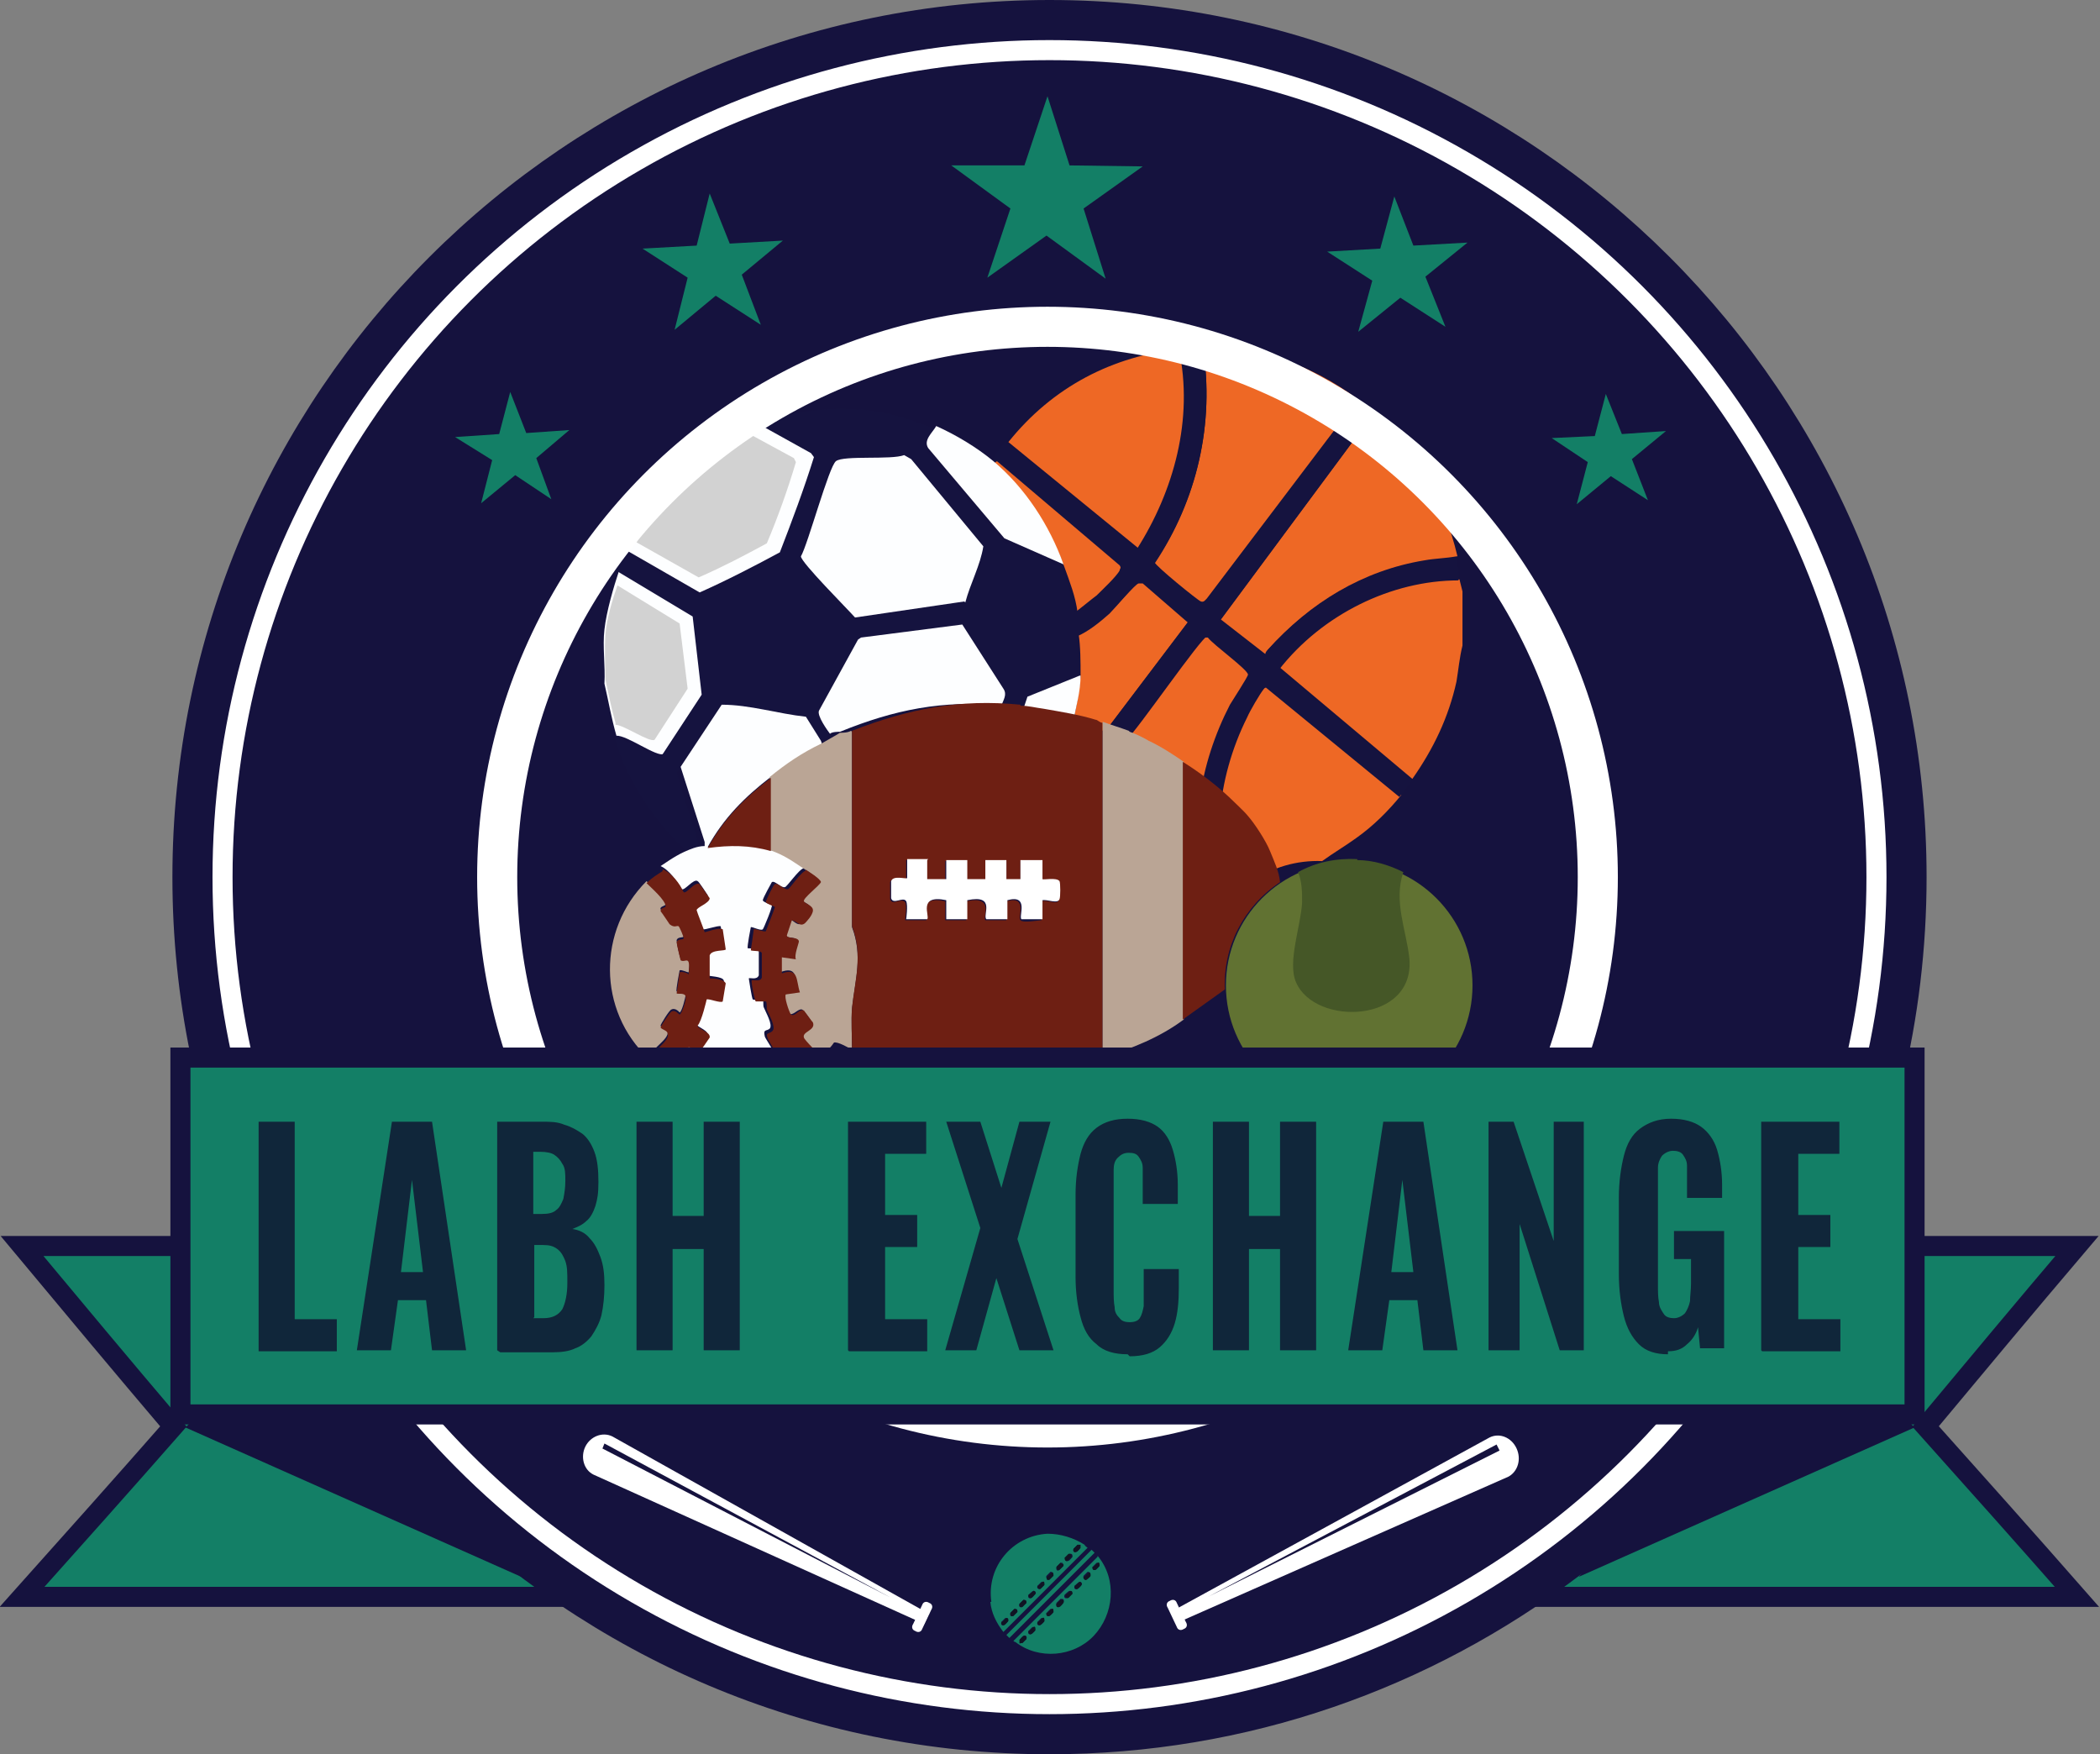 <svg xmlns="http://www.w3.org/2000/svg" id="Layer_1" version="1.1" viewBox="0 0 209.5 175">
  <rect x="0" y="0" width="209.5" height="175" fill="#808080" stroke="none"/>
  <defs>
    <style>
    :root{
      --primary: #137f66;
      --secondary: #10263a;
      --bg-body: #15123e;
      --text-color: white;
    }
      .st0 {
        fill: #baa595;
      }

      .st1 {
        fill: #fff;
      }

      .st2 {
        fill: #10263a;
        isolation: isolate;
      }

      .st3 {
        fill: #101423;
      }

      .st4 {
        fill: #ee6825;
      }

      .st5 {
        stroke: #15123e;
      }

      .st5, .st6, .st7 {
        stroke-miterlimit: 10;
      }

      .st5, .st7 {
        stroke-width: 2px;
      }

      .st5 {
        fill: #137f66;
      }

      .st8 {
        fill: #137f66;
      }

      .st9 {
        fill: #6e1f13;
      }

      .st10 {
        fill: #15123e;
      }

      .st11 {
        fill: #137f66;
      }

      .st6 {
        stroke-width: 4px;
      }

      .st6, .st7 {
        fill: none;
        stroke: white;
      }

      .st12 {
        fill: #fdfeff;
      }

      .st13 {
        fill: #455727;
      }

      .st14 {
        fill: #15133f;
      }

      .st15 {
        fill: #d2d2d2;
      }

      .st16 {
        fill: #617232;
      }
    </style>
  </defs>
  <path class="st5" d="M207.2,159.3H2.2c5.1-5.7,10.1-11.3,15.1-17-5.1-6-10.1-12-15.1-18h205c-5.1,6-10.1,12-15.1,18,5.1,5.7,10.1,11.3,15.1,17Z"/>
  <path class="st10" d="M192.2,87.5c0,28.5-13.6,53.9-34.8,69.8-14.7,11.1-32.9,17.7-52.7,17.7-48.3,0-87.5-39.2-87.5-87.5S56.4,0,104.7,0s87.5,39.2,87.5,87.5h0Z"/>
  <g>
    <g>
      <g>
        <path class="st4" d="M145.6,57.8l.3,1.2v5.4c-.3,1.2-.4,2.4-.6,3.6-.8,3.6-2.3,6.7-4.4,9.7l-13.2-11.1c4.2-5.4,11.2-8.8,17.9-8.8h0Z"/>
        <path class="st4" d="M139.8,79.3c-1.3,1.6-2.8,3.1-4.5,4.3-1.1.8-2.3,1.5-3.4,2.3-2.5-.1-5,.6-7.1,2.1,0-1.1-.5-2.2-1-3.1s-1.5-2.7-2.1-3.5c.2-3.3,1.2-6.8,2.7-9.8.3-.7,1.3-2.4,1.7-2.9.1-.1.2-.3.4-.3l13.3,10.9h0Z"/>
        <path class="st4" d="M135.4,39.9l-15,19.8c-.2.2-.3.4-.6.3s-4.6-3.6-4.6-3.9c4.2-6.2,6-13.9,4.8-21.5,5.6,0,10.9,1.8,15.4,5.2Z"/>
        <path class="st4" d="M145.3,55.5c-1.1.2-2.1.2-3.2.4-6.1,1-11.4,4.2-15.6,8.9-.1.2-.2.3-.2.5l-4.5-3.5,15.2-20.5c4.3,3.9,7,8.3,8.4,14.2h0Z"/>
        <path class="st4" d="M117.9,34.8c1.5,7-.5,14.1-4.2,20l-13.1-10.7c4.4-5.5,10.4-8.6,17.2-9.3h0Z"/>
        <path class="st4" d="M99.4,45.7l12.6,10.7c.2.2,0,.3,0,.5-.3.5-1.8,2-2.3,2.5-.2.2-2.1,1.8-2.2,1.7-.2-1.6-.8-3.1-1.3-4.5-1.5-4-3.9-7.6-7-10.3,0-.2.3-.3.3-.3h0Z"/>
        <path class="st4" d="M119.9,79.5c-1.3-1.3-2.8-2.5-4.3-3.5-1-.7-2.3-1.6-3.3-2.1,1.2-1.1,7.5-10.3,8.2-10.5.1,0,.3,0,.4,0,.4.6,4.1,3.1,4,3.6,0,.2-1.6,2.5-1.8,3-1.5,2.9-2.6,6.2-3,9.4Z"/>
        <path class="st4" d="M110.3,73c-.7-.3-1.7-.6-2.5-.9-.2,0-.5-.3-.7-.3.3-1.4.6-2.9.7-4.4,0-1.3,0-2.9-.2-4.2,1.1-.5,2.3-1.4,3.3-2.3.5-.5,2.6-2.9,2.9-3,.1,0,.3,0,.4,0l4.5,3.9s-8.4,11.1-8.4,11.1Z"/>
      </g>
      <g>
        <path class="st12" d="M61.5,73.4c-.5-1.7-.8-3.5-1.2-5.2.1-1.8-.2-3.7,0-5.4.2-1.8.9-4.2,1.5-6l7.5,4.5.9,7.8-4,6.1c-.6.4-3.7-1.9-4.7-1.8h0Z"/>
        <path class="st15" d="M61.4,72.1c-.4-1.4-.7-2.9-1-4.3,0-1.4-.1-3.1,0-4.5.1-1.5.7-3.5,1.2-4.9l6.2,3.8.8,6.5-3.3,5.1c-.5.3-3.1-1.5-3.9-1.5h0Z"/>
        <path class="st14" d="M120,34.7c1.2,7.6-.6,15.2-4.8,21.5,0,.3,4.3,3.8,4.6,3.9s.4,0,.6-.3l15-19.8c.6.5,1,.9,1.5,1.4l-15.2,20.5,4.5,3.5c0-.2.1-.4.2-.5,4.3-4.7,9.5-7.9,15.6-8.9,1.1-.2,2.2-.2,3.2-.4.2.7.4,1.5.3,2.3-6.7,0-13.6,3.4-17.9,8.9l13.2,11.1c-.4.6-.7,1-1.2,1.6l-13.3-10.9c-.2,0-.3.2-.4.3-.5.5-1.4,2.2-1.7,2.9-1.5,2.9-2.4,6.4-2.7,9.8-.4-.5-1.4-1.4-1.8-1.9.4-3.2,1.5-6.5,3-9.4.3-.5,1.8-2.8,1.8-3,0-.5-3.5-3-4-3.7-.1,0-.2,0-.4,0-.7.2-6.9,9.4-8.2,10.5-.5-.3-1.3-.6-1.8-.9l8.4-11.1-4.5-3.9c-.1,0-.2,0-.4,0-.3,0-2.4,2.5-2.9,3-.9.8-2.1,1.8-3.3,2.3.2,1.3.2,2.9.2,4.2l-5.2,2.1-.4,1.2c-.8-.1-1.4-.3-2.2-.3.1-.6.6-1.1.2-1.7l-4.1-6.5-10.1,1.3-.3.2-3.9,7.1c-.1.5.8,1.9,1.1,2.3-.3.2-1.3.8-1.8,1.1l-1.5-2.4c-2.7-.4-5.3-1.2-8-1.2l-3.9,6.2,2.3,7.5v.4c-.3,0-.7,0-1,.2-3.4-3.1-6.1-7-7.5-11.6,1,0,4,2.2,4.7,1.8l4-6.1-.9-7.8-7.5-4.5c.2-.6.4-1.1.7-1.8l7.3,4.2c2.7-1.2,5.4-2.6,8-4,1.3-3.1,2.4-6.3,3.4-9.5l-.3-.4-5.4-3c6-2.4,12-2.3,17.9.3-.4.7-1.3,1.3-.8,2.2l7.6,9,5.9,2.6c.6,1.5,1.1,3,1.3,4.5.1,0,1.9-1.5,2.2-1.7.5-.5,2-1.9,2.3-2.5,0-.2.2-.2,0-.5l-12.6-10.7c.4-.7.7-1,1.2-1.6l13.1,10.7c3.7-5.8,5.7-13,4.2-20,.8,0,1.4-.2,2.2-.2h0ZM96.2,60c.6-1.9,1.5-3.7,1.8-5.6l-7.2-8.7-.7-.4c-1.3.5-6,0-6.8.6-.6.5-2.8,8.2-3.5,9.5,0,.6,4.7,5.4,5.4,6.1l10.9-1.6h0Z"/>
        <path class="st12" d="M62.5,55c2.6-5.9,7.2-10.4,13-12.8l5.4,3,.3.4c-1,3.2-2.2,6.4-3.4,9.5-2.6,1.4-5.3,2.8-8,4l-7.3-4.2h0Z"/>
        <path class="st12" d="M99.1,46c3.2,2.7,5.6,6.4,7,10.3l-5.9-2.6-7.6-9c-.5-.8.4-1.5.8-2.2,2,.9,4,2.1,5.7,3.5Z"/>
        <path class="st12" d="M96.2,60l-10.9,1.6c-.7-.8-5.4-5.5-5.4-6.1.7-1.2,2.8-9,3.5-9.5.8-.6,5.5-.1,6.8-.6l.7.4,7.2,8.7c-.3,1.9-1.3,3.7-1.8,5.6h0Z"/>
        <path class="st12" d="M99.9,70.4c-5.8-.6-10.7.4-16.1,2.6-.2,0-.8,0-1,.2-.3-.4-1.3-1.8-1.1-2.3l3.9-7.1.3-.2,10.1-1.3,4.1,6.4c.4.6,0,1.1-.2,1.7h0Z"/>
        <path class="st12" d="M107.8,67.4c0,1.5-.4,2.9-.7,4.4-1.6-.5-3.4-.8-5-1.1l.4-1.2,5.2-2.1h0Z"/>
        <path class="st15" d="M63.5,54.1c2.3-5,6.1-8.9,11.1-10.9l4.6,2.5.2.4c-.8,2.7-1.8,5.5-2.9,8.1-2.2,1.2-4.5,2.4-6.8,3.4,0,0-6.2-3.5-6.2-3.5Z"/>
      </g>
    </g>
    <g>
      <g>
        <circle class="st16" cx="134.6" cy="98.3" r="12.3"/>
        <path class="st13" d="M135.4,85.8c1.6,0,3.2.5,4.6,1.2-1,2.9.3,5.8.6,8.6.6,6.5-9.4,6.8-11.3,2.4-.9-2,.5-5.7.6-8,0-1,0-2-.4-3,1.8-1,3.8-1.4,5.9-1.3h0Z"/>
        <g>
          <path class="st12" d="M82,74.2c-1.8.9-3.5,2.1-5.1,3.3-2.6,2-4.7,4.1-6.3,7,2.2-.3,4.2-.3,6.3.3,1.4.4,2.2.9,3.3,1.8-.5.1-1.7,1.9-1.9,1.9-.4.1-1-.7-1.3-.5,0,0-.9,1.6-.9,1.8,0,.2.8.4.9.5s-.8,2.3-.9,2.4c-.2.2-1.1-.3-1.2-.2,0,0-.4,2-.3,2.1,0,0,1,0,1.1.3,0,.2,0,2.2,0,2.4-.2.5-.9.2-1,.3,0,0,.3,2,.4,2.1.2.1.9,0,1,0s0,.6.1.8c.2.5.9,1.7.6,2.1-.3.3-.7,0-.5.8,0,.1.8,1.3.8,1.4.2.2.7-.4,1-.3.5.2,1.4,1.8,1.9,2.2-4.4,3-9.2,2.9-13.7,0,.2-.4,1.7-2.3,1.9-2.4.6-.3,1,.5,1.3.4,0,0,1.1-1.4,1.1-1.5,0-.5-1.3-.8-1.2-1.2.4-.3.8-2.5.9-2.6.2-.1,1.4.3,1.6.2,0,0,.4-1.7.3-1.8-.1-.4-1.5-.4-1.6-.5s0-2.2,0-2.3c.2-.5,1.5-.3,1.6-.6l-.3-2c-.3-.1-1.6.4-1.8.3,0,0-.9-2.1-.8-2.2,0-.2,1.4-.7,1.3-1.2,0,0-.9-1.4-1-1.4-.4-.3-1.3,1-1.6.8-.5-.8-1.2-1.9-2.1-2.3,1.2-.8,1.9-1.3,3.3-1.8.3-.1.7-.2,1.1-.2v-.4l-2.4-7.5,4.1-6.2c2.8,0,5.6.9,8.4,1.2l1.5,2.4h0Z"/>
          <path class="st0" d="M85,73v19.5c1.1,2.9.3,5.3,0,8.1-.1,1.3,0,2.8,0,4.1-.4-.2-1.4-.8-1.8-.7-.4.6-.8.9-1.3,1.4-.3-.2-1.9-1.8-1.9-2,0-.5,1.3-.6.9-1.5,0-.2-.8-1.2-.9-1.2-.4-.1-.9.7-1.3.4-.2-.3-.7-1.8-.5-2l1.4-.2c-.3-1.3,0-2.6-1.8-1.9v-1.6l1.4.2c-.2-.5.4-1.6.3-1.8-.1-.4-1.1-.1-1.2-.6l.5-1.5c.5.2.8.8,1.3.3,0,0,.8-1.2.8-1.3,0-.5-.8-.7-.9-.9,0-.3,1.5-1.6,1.7-1.9,0-.3-1.3-1.1-1.6-1.3-1.2-.8-1.9-1.3-3.3-1.8v-7.3c1.6-1.3,3.2-2.4,5.1-3.3.5-.3,1.6-.9,1.9-1.1.2,0,.8,0,1.1-.2h0Z"/>
          <path class="st0" d="M64.5,87.9c.4.4,2,1.8,1.9,2.3,0,.2-.6.2-.5.5,0,0,.8,1.2.9,1.3.4.4.7,0,.9.2.2,0,.5,1,.5,1.2s-.6,0-.7.4c0,.2.3,1.7.4,1.8.6.3,1.1-.7.8,1.4-.2,0-.7-.3-.9-.2,0,0-.4,2-.3,2.1,0,0,.7-.1.9.3,0,.3-.4,1.8-.6,1.8,0,0-.4-.5-.8-.3-.2,0-1.1,1.5-1.1,1.6,0,.2.6.3.7.6.2.8-1.8,1.8-1.9,2.7-5.1-4.8-5.1-12.8-.2-17.7h0Z"/>
          <path class="st9" d="M66.1,86.7c.9.4,1.7,1.4,2.1,2.3.3.2,1.1-1.1,1.6-.8,0,0,1,1.4,1,1.4,0,.5-1.3.9-1.3,1.2,0,.1.8,2.1.8,2.2.1,0,1.4-.5,1.8-.3l.3,2c0,.2-1.4,0-1.6.6,0,.2,0,2.2,0,2.3,0,0,1.4,0,1.6.5,0,0-.3,1.8-.3,1.8-.2.2-1.4-.3-1.6-.2,0,0-.5,2.2-.9,2.6,0,.4,1.3.6,1.2,1.2,0,0-1,1.5-1.1,1.5-.3,0-.7-.8-1.3-.4-.2.1-1.7,2-1.9,2.4-.7-.4-1.1-.6-1.8-1.2.1-.8,2.2-1.9,1.9-2.7,0-.3-.6-.4-.7-.6,0-.1.9-1.5,1.1-1.6.4-.2.7.3.8.3.2,0,.7-1.5.6-1.8-.1-.4-.8-.2-.9-.3,0,0,.3-2,.3-2.1.1-.1.7,0,.9.2.2-2.1-.3-1.1-.8-1.4,0,0-.4-1.6-.4-1.8.1-.4.7-.2.7-.4s-.4-1.1-.5-1.2c-.2-.1-.4.2-.9-.2,0,0-.8-1.2-.9-1.3,0-.4.5-.3.5-.5,0-.6-1.5-1.9-1.9-2.3.6-.6,1-.8,1.6-1.2h0Z"/>
          <path class="st9" d="M80.3,86.7c.3.2,1.6,1,1.6,1.3-.2.4-1.8,1.6-1.7,1.9,0,.2.9.4.9.9s-.7,1.2-.8,1.3c-.5.4-.8-.2-1.3-.3l-.5,1.5c0,.4,1.1.1,1.2.6,0,.2-.5,1.4-.3,1.8l-1.4-.2v1.6c1.7-.6,1.4.7,1.8,1.9l-1.4.2c-.2.2.3,1.7.5,2,.4.3.8-.6,1.3-.4,0,0,.8,1.1.9,1.2.3.8-1.1.9-.9,1.5,0,.2,1.6,1.8,1.9,2-.6.6-1,.9-1.8,1.4-.5-.4-1.5-2-1.9-2.2-.4-.2-.8.4-1,.3,0,0-.8-1.3-.8-1.4-.3-.7.2-.4.5-.8.3-.4-.4-1.6-.6-2.1,0-.2,0-.8-.1-.8-.1,0-.8,0-1,0-.1,0-.5-2-.4-2.1s.9.2,1-.3c0-.2,0-2.2,0-2.4,0-.3-1-.2-1.1-.3,0,0,.3-2,.3-2.1.1-.1,1,.3,1.2.2,0,0,.9-2.3.9-2.4s-.8-.3-.9-.5c0-.2.8-1.8.9-1.8.3-.2.9.6,1.3.5.2,0,1.3-1.8,1.9-1.9h0Z"/>
        </g>
      </g>
      <g>
        <path class="st9" d="M101.8,70.4c.8,0,1.5.2,2.3.3,1.7.3,3.6.6,5.2,1.1.2,0,.4.3.7.3v33.4c-8.9,2.9-16.4,2.4-25-.9,0-1.3-.1-2.8,0-4.1.3-2.8,1.1-5.2,0-8.1v-19.5c5.7-2.2,10.7-3.2,16.8-2.6h0ZM92.5,85.8h-2.1c0,.3,0,1.9,0,1.9-.1.1-1.4-.3-1.6.3,0,.2,0,1.5,0,1.7.2.7,1.1-.2,1.5.3.2.3,0,1.7,0,1.8,0,0,2,0,2.1,0,.4-.4-1-2.5,1.9-1.9v1.9h2.1v-1.9c2.9-.6,1.6,1.6,1.9,1.9,0,0,1.8,0,2.1,0v-1.9c2.2-.6,1.1,1.6,1.4,1.9s1.8,0,2.1,0v-1.9c.5-.2,1.6.4,1.7-.1,0-.3,0-1.6,0-1.8-.2-.4-1.6,0-1.7-.2,0,0,0-1.6,0-1.9h-2.1v1.9h-1.4v-1.9h-2.1v1.9h-1.9v-1.9h-2.1v1.9h-1.9v-1.9h0Z"/>
        <path class="st0" d="M112.7,73c.6.2,1.4.6,1.9.9,1.1.5,2.5,1.4,3.5,2.1v25.7c-2.4,1.8-5.2,2.9-8.1,3.8v-33.5c.8.3,1.8.6,2.6.9h0Z"/>
        <path class="st9" d="M122.6,79.5c.5.5,1.5,1.4,1.9,1.9.7.8,1.8,2.5,2.2,3.5s.9,2,1,3.1c-3.6,2.4-5.7,6.4-5.5,10.7l-4.2,3v-25.7c1.6,1,3.2,2.2,4.6,3.5h0Z"/>
        <path class="st1" d="M92.5,85.8v1.9h1.9v-1.9h2.1v1.9h1.8v-1.9h2.1v1.9h1.4v-1.9h2.2c0,.3,0,1.9,0,1.9.1.1,1.4-.2,1.7.2.1.2.1,1.6,0,1.8-.2.5-1.2,0-1.7.1v1.9c-.3,0-2,0-2.1,0-.3-.3.8-2.5-1.4-1.9v1.9c-.3,0-2,0-2.1,0-.4-.4,1-2.5-1.9-1.9v1.9h-2.1v-1.9c-2.9-.6-1.6,1.6-1.9,1.9,0,0-2,0-2.1,0,0,0,.2-1.4,0-1.8-.3-.5-1.3.4-1.5-.3,0-.2,0-1.5,0-1.7.2-.6,1.4-.2,1.6-.3,0,0,0-1.6,0-1.9h2.1Z"/>
        <path class="st9" d="M76.9,84.9c-2.1-.6-4.1-.6-6.3-.3,1.6-2.9,3.7-5,6.3-7v7.3Z"/>
      </g>
    </g>
  </g>
  <circle class="st6" cx="104.5" cy="87.5" r="54.9"/>
  <circle class="st7" cx="104.7" cy="87.5" r="82.5"/>
  <rect class="st5" x="18" y="105.5" width="173" height="35.6"/>
  <path class="st2" d="M25.8,134.7v-22.8h3.6v19.7h4.2v3.2h-7.8ZM35.6,134.7l3.5-22.8h4l3.4,22.8h-3.4l-.6-5h-2.8l-.7,5h-3.4ZM40.1,126.9h2.1l-1.1-9.2-1.1,9.2ZM49.6,134.7v-22.8h4.5c.8,0,1.5,0,2.2.3.7.2,1.2.5,1.8.9.5.4.9,1,1.2,1.8.3.8.4,1.8.4,3s-.1,1.7-.3,2.4c-.2.6-.5,1.2-.9,1.5-.4.4-.9.6-1.4.8.7.1,1.3.4,1.7.9.5.5.8,1.1,1.1,1.9s.4,1.7.4,2.8-.1,2.1-.3,3c-.2.8-.6,1.5-1,2.1-.4.5-1,1-1.6,1.2-.6.3-1.4.4-2.2.4h-5.3ZM53.2,121.1h.9c.6,0,1.1-.1,1.4-.4.3-.2.5-.6.7-1.1.1-.5.2-1.1.2-1.8s0-1.3-.3-1.7c-.2-.4-.5-.7-.8-.9s-.8-.3-1.4-.3h-.7v6.1ZM53.2,131.5h1c.9,0,1.5-.3,1.9-.9.3-.6.5-1.5.5-2.6s0-1.6-.2-2.2c-.2-.5-.4-.9-.8-1.2-.4-.3-.8-.4-1.4-.4h-.9v7.2ZM63.5,134.7v-22.8h3.6v9.4h3.1v-9.4h3.6v22.8h-3.6v-10.1h-3.1v10.1h-3.6ZM84.6,134.7v-22.8h7.8v3.2h-4.1v6.1h3.2v3.2h-3.2v7.2h4.2v3.2h-7.8ZM94.3,134.7l3.5-12.2-3.4-10.6h3.4l2.1,6.6,1.8-6.6h3.1l-3.3,11.7,3.6,11.1h-3.4l-2.3-7.2-2,7.2h-3.1ZM112.5,135.1c-1.3,0-2.4-.3-3.1-1-.8-.6-1.3-1.5-1.6-2.7-.3-1.1-.5-2.5-.5-4v-8.2c0-1.6.2-2.9.5-4.1.3-1.1.8-2,1.6-2.6.8-.6,1.8-.9,3.1-.9s2.3.3,3,.8c.7.5,1.2,1.3,1.5,2.3.3,1,.5,2.2.5,3.5v1.9h-3.5v-2.1c0-.5,0-1,0-1.5,0-.5-.2-.8-.4-1.1s-.5-.4-1-.4-.8.2-1.1.5-.4.7-.4,1.2,0,1,0,1.6v10.4c0,.6,0,1.2.1,1.7,0,.5.2.8.5,1.1.2.3.6.4,1,.4s.8-.1,1-.4c.2-.3.3-.7.4-1.2,0-.5,0-1,0-1.5v-2.2h3.5v1.9c0,1.3-.1,2.5-.4,3.5-.3,1-.8,1.8-1.5,2.4-.7.6-1.7.9-3,.9ZM121,134.7v-22.8h3.6v9.4h3.1v-9.4h3.6v22.8h-3.6v-10.1h-3.1v10.1h-3.6ZM134.5,134.7l3.5-22.8h4l3.4,22.8h-3.4l-.6-5h-2.8l-.7,5h-3.4ZM138.9,126.9h2.1l-1.1-9.2-1.1,9.2ZM148.5,134.7v-22.8h2.5l4,11.9v-11.9h3v22.8h-2.4l-4-12.6v12.6h-3.1ZM166.4,135.1c-1.2,0-2.2-.3-2.9-1s-1.2-1.6-1.5-2.8c-.3-1.2-.5-2.6-.5-4.2v-7.6c0-1.6.2-3,.5-4.2.3-1.2.8-2.1,1.6-2.7.8-.6,1.8-1,3.1-1s2.3.3,3,.8c.7.5,1.3,1.3,1.6,2.3s.5,2.2.5,3.5v1.3h-3.5v-1.6c0-.6,0-1.1,0-1.6,0-.5-.2-.8-.4-1.1-.2-.3-.6-.4-1-.4s-.8.2-1.1.5c-.2.3-.4.7-.4,1.2,0,.5,0,1,0,1.6v10.1c0,.6,0,1.2.1,1.7,0,.5.3.9.5,1.2s.6.4,1,.4.8-.2,1.1-.5c.2-.3.4-.7.5-1.2,0-.5.1-1.1.1-1.8v-2.4h-1.7v-2.8h5v11.7h-2.4l-.2-2.1c-.2.7-.6,1.3-1.1,1.7-.5.5-1.1.7-1.9.7ZM175.7,134.7v-22.8h7.8v3.2h-4.1v6.1h3.2v3.2h-3.2v7.2h4.2v3.2h-7.8Z"/>
  <polygon class="st8" points="110.3 27.8 104.4 23.5 98.5 27.7 100.8 20.8 94.9 16.5 102.2 16.5 104.5 9.6 106.7 16.5 114 16.6 108.1 20.8 110.3 27.8"/>
  <polygon class="st8" points="144.2 32.6 139.7 29.7 135.5 33.1 136.9 28 132.4 25.1 137.7 24.8 139.1 19.6 141 24.5 146.4 24.2 142.2 27.6 144.2 32.6"/>
  <polygon class="st8" points="75.9 32.4 71.4 29.5 67.3 32.9 68.6 27.7 64.1 24.8 69.5 24.5 70.8 19.3 72.8 24.3 78.1 24 74 27.4 75.9 32.4"/>
  <polygon class="st8" points="164.4 49.9 160.7 47.5 157.3 50.3 158.4 46.1 154.8 43.7 159.1 43.5 160.2 39.3 161.8 43.3 166.2 43 162.8 45.8 164.4 49.9"/>
  <polygon class="st8" points="55 49.8 51.4 47.4 48 50.2 49.1 45.9 45.4 43.6 49.8 43.3 50.9 39.1 52.5 43.2 56.8 42.9 53.5 45.7 55 49.8"/>
  <polygon class="st10" points="191 142.4 157.5 157.3 170.6 141.8 189.7 141.1 191 142.4"/>
  <polygon class="st10" points="18.5 142.4 52 157.3 38.9 141.8 19.8 141.1 18.5 142.4"/>
  <g>
    <path class="st1" d="M92.7,161s0,0,0,0l-31.6-17.7c-1-.5-2.2,0-2.7,1s-.2,2.3.8,2.8l33,14.9s0,0,0,0l.5-1.1h0Z"/>
    <path class="st1" d="M92,162.5c-.1.3-.4.4-.7.2h0c-.3-.1-.4-.4-.2-.7l.9-1.9c.1-.3.4-.4.7-.2h0c.3.1.4.4.2.7l-.9,1.9Z"/>
    <polygon class="st10" points="88.9 159.4 60.3 144 60.1 144.5 88.9 159.4"/>
    <path class="st1" d="M116.8,160.8s0,0,0,0l31.8-17.4c1-.5,2.2,0,2.7,1.1.5,1.1.1,2.3-.8,2.8l-33.1,14.6s0,0,0,0l-.5-1.1h0Z"/>
    <path class="st1" d="M117.4,162.3c.1.3.4.4.7.2h0c.3-.1.4-.4.2-.7l-.9-1.9c-.1-.3-.4-.4-.7-.2h0c-.3.1-.4.4-.2.7l.9,1.9Z"/>
    <polygon class="st10" points="120.5 159.3 149.3 144.1 149.6 144.7 120.5 159.3"/>
    <path class="st11" d="M108.9,154.6l.3.3-8.5,8.5-.3-.3s8.5-8.5,8.5-8.5ZM109.5,155.3l-8.4,8.4s.1.1.2.1c2.3,1.8,5.8,1.5,7.8-.6s2.4-5.6.4-8ZM109.7,156.2s-.3.4-.4.4c-.2.1-.4-.1-.3-.3,0,0,.4-.4.4-.4.2,0,.3.1.2.3h0ZM108.8,157.1s-.3.4-.4.4c-.2.1-.4,0-.3-.3,0,0,.4-.4.4-.4.2,0,.3.1.2.3h0ZM107.9,158.1s-.3.4-.4.4c-.2.1-.4,0-.3-.3,0,0,.4-.4.5-.4.2,0,.3.2.2.3h0ZM106.9,159s-.3.4-.4.4c-.2.1-.4,0-.3-.3,0,0,.4-.4.5-.4.2,0,.3.2.2.3h0ZM106.1,159.8s-.3.4-.4.4c-.2.1-.4,0-.3-.3,0,0,.4-.4.4-.4.2,0,.4,0,.3.3ZM105.1,160.8s-.3.4-.4.4c-.2.1-.4-.1-.3-.3,0,0,.4-.4.4-.4.2,0,.3.1.2.3h0ZM104.2,161.7s-.3.4-.4.4c-.2.1-.4,0-.3-.3,0,0,.4-.4.4-.4.2,0,.3.1.2.3h0ZM103.3,162.6s-.3.4-.4.4c-.2.1-.4,0-.3-.3,0,0,.4-.4.4-.4.2,0,.3.1.2.3h0ZM101.7,163.6s.3-.4.4-.4c.2-.1.4,0,.3.3,0,0-.4.4-.4.4,0,0-.2,0-.2,0s0-.2,0-.3ZM98.8,159.8c.1,1.1.6,2.1,1.3,3l8.4-8.4s-.3-.2-.3-.3c-1.1-.7-2.4-1.1-3.7-1.1-3.5.2-6.1,3.3-5.6,6.8h0ZM107.8,154.4s-.3.4-.4.4c-.2.1-.4,0-.3-.3,0,0,.4-.4.4-.4,0,0,.2,0,.2,0s0,.2,0,.3ZM107,155.3s-.3.4-.4.4c-.2.1-.4,0-.3-.3,0,0,.4-.4.4-.4.2,0,.3,0,.3.3h0ZM106.1,156.2s-.3.3-.4.4c-.2.2-.4,0-.3-.3,0,0,.4-.4.4-.4,0,0,.2,0,.2,0,0,0,0,.2,0,.2h0ZM105.1,157.1s-.4.4-.4.4c-.2,0-.4-.1-.3-.3,0,0,.4-.4.4-.4.2,0,.3.1.2.3h0ZM104.2,158.1s-.4.4-.4.4c-.2,0-.4,0-.3-.3,0,0,.4-.4.4-.4.2,0,.3.1.2.3h0ZM103.3,159s-.3.4-.4.4c-.2.1-.4,0-.3-.3,0,0,.4-.4.5-.4.2,0,.3.2.2.3h0ZM102.4,159.9s-.4.4-.4.4c-.2.1-.4,0-.3-.3,0,0,.4-.4.4-.4.2,0,.3.1.3.3h0ZM101.5,160.8s-.4.4-.4.4c-.2.1-.4,0-.3-.3,0,0,.4-.4.4-.4.2,0,.3.1.3.3h0ZM100.6,161.7s-.3.4-.4.4c-.2.1-.4,0-.3-.3,0,0,.4-.4.4-.4.2,0,.3.1.2.3h0Z"/>
    <path class="st3" d="M105.8,159.6c.2,0,.4,0,.3.3,0,0-.3.4-.4.4-.2.1-.4,0-.3-.3,0,0,.4-.4.4-.4ZM102,163.9c0,0,.4-.4.4-.4,0-.2-.1-.4-.3-.3,0,0-.4.4-.4.4,0,0,0,.2,0,.3s.2,0,.2,0ZM106.3,159.1c0,.2.1.4.3.3,0,0,.4-.4.4-.4,0-.1,0-.3-.2-.3,0,0-.4.4-.5.4h0ZM102.6,162.7c0,.2.1.4.3.3,0,0,.4-.3.4-.4,0-.2,0-.4-.2-.3,0,0-.4.4-.4.4h0ZM108.1,157.3c0,.2.1.4.3.3,0,0,.4-.3.4-.4,0-.2,0-.4-.2-.3,0,0-.4.4-.4.4h0ZM109,156.3c0,.2,0,.4.3.3,0,0,.4-.4.4-.4,0-.2,0-.4-.2-.3,0,0-.4.4-.4.4h0ZM107.2,158.2c0,.2.1.4.3.3,0,0,.4-.3.4-.4,0-.1,0-.3-.2-.3,0,0-.4.4-.5.4h0ZM103.5,161.8c0,.2.1.4.3.3,0,0,.4-.3.4-.4,0-.2,0-.4-.2-.3,0,0-.4.4-.4.4h0ZM104.4,160.9c0,.2,0,.4.3.3,0,0,.4-.3.4-.4,0-.2,0-.4-.2-.3,0,0-.4.4-.4.4h0ZM107.8,154.1c0,0,0,.2,0,.3,0,0-.3.4-.4.4-.2.1-.4,0-.3-.3,0,0,.4-.4.4-.4,0,0,.2,0,.2,0ZM100.8,160.9c0,.2,0,.4.3.3,0,0,.4-.4.4-.4,0-.2,0-.3-.3-.3,0,0-.4.4-.4.4h0ZM101.7,160c0,.2,0,.4.3.3,0,0,.4-.4.4-.4,0-.2,0-.3-.3-.3,0,0-.4.4-.4.4h0ZM99.9,161.8c0,.2,0,.4.3.3,0,0,.4-.4.4-.4,0-.2,0-.3-.2-.3,0,0-.4.4-.4.4h0ZM106.2,155.4c0,.2.1.4.3.3,0,0,.4-.4.4-.4,0-.2,0-.3-.3-.3,0,0-.4.4-.4.4h0ZM103.5,158.2c0,.2.1.4.3.3,0,0,.4-.4.4-.4,0-.2,0-.4-.2-.3,0,0-.4.4-.4.4h0ZM102.6,159.1c0,.2.1.4.3.3,0,0,.4-.4.4-.4,0-.1,0-.3-.2-.3,0,0-.4.4-.5.4h0ZM105.8,155.9s-.4.4-.4.4c0,.2.1.4.3.3,0,0,.3-.3.4-.4,0,0,0-.2,0-.2,0,0-.2,0-.2,0h0ZM104.4,157.3c0,.2,0,.4.3.3,0,0,.4-.4.4-.4,0-.2,0-.4-.2-.3,0,0-.4.4-.4.4h0Z"/>
  </g>
</svg>